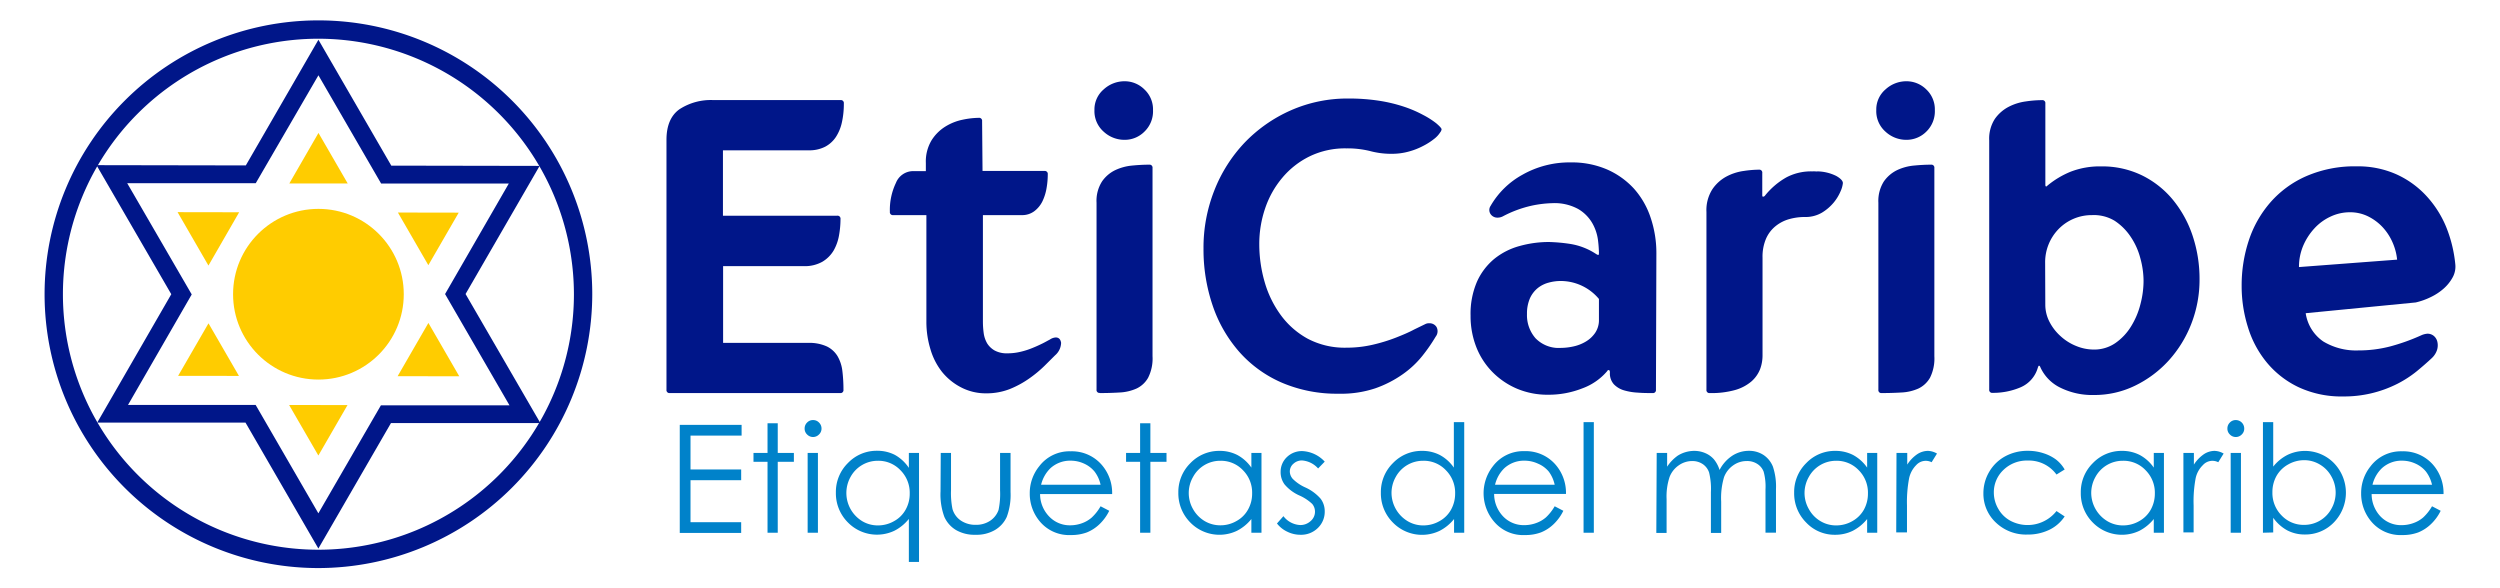 <svg id="Capa_1" data-name="Capa 1" xmlns="http://www.w3.org/2000/svg" viewBox="0 0 464.87 109.42"><defs><style>.cls-1{fill:#0082ca;}.cls-2{fill:#001689;}.cls-3{fill:#fc0;}</style></defs><title>Logo EtiCaribe</title><path class="cls-1" d="M126.4,79h11.5v2h-9.5v6.29h9.42v2H128.4V97.1h9.42v2H126.4Z"/><path class="cls-1" d="M142.72,78.71h1.9v5.51h3v1.65h-3V99.06h-1.9V85.87h-2.61V84.22h2.61Z"/><path class="cls-1" d="M151.18,78.11a1.49,1.49,0,0,1,1.11.46,1.53,1.53,0,0,1,.47,1.12,1.48,1.48,0,0,1-.47,1.1,1.53,1.53,0,0,1-2.21,0,1.47,1.47,0,0,1-.46-1.1,1.52,1.52,0,0,1,.46-1.12A1.49,1.49,0,0,1,151.18,78.11Zm-1,6.11h1.91V99.06h-1.91Z"/><path class="cls-1" d="M170.89,84.22v20.27H169v-8a8.17,8.17,0,0,1-2.69,2.2,7.56,7.56,0,0,1-8.65-1.55,7.65,7.65,0,0,1-2.23-5.56,7.53,7.53,0,0,1,2.25-5.49,7.37,7.37,0,0,1,5.42-2.27,7.11,7.11,0,0,1,3.31.77A7.52,7.52,0,0,1,169,87V84.22Zm-7.64,1.46a5.76,5.76,0,0,0-5.09,3,6.13,6.13,0,0,0,2.17,8.23,5.63,5.63,0,0,0,2.91.79,6,6,0,0,0,3-.79,5.42,5.42,0,0,0,2.16-2.14,6,6,0,0,0,.76-3,5.91,5.91,0,0,0-1.7-4.31A5.63,5.63,0,0,0,163.25,85.68Z"/><path class="cls-1" d="M174.93,84.22h1.91v6.93a14.91,14.91,0,0,0,.27,3.49,3.89,3.89,0,0,0,1.56,2.16,4.82,4.82,0,0,0,2.76.79,4.68,4.68,0,0,0,2.71-.77,4,4,0,0,0,1.54-2,14.47,14.47,0,0,0,.28-3.64V84.22h1.95V91.5a11.7,11.7,0,0,1-.71,4.63A5.43,5.43,0,0,1,185,98.56a6.78,6.78,0,0,1-3.61.88,6.86,6.86,0,0,1-3.62-.88,5.39,5.39,0,0,1-2.17-2.45,12,12,0,0,1-.71-4.74Z"/><path class="cls-1" d="M204.65,94.14l1.61.84a8.71,8.71,0,0,1-1.83,2.51A7.38,7.38,0,0,1,202.1,99a8.24,8.24,0,0,1-2.94.49,7.09,7.09,0,0,1-5.68-2.38,8,8,0,0,1-2-5.38,7.91,7.91,0,0,1,1.74-5,7.05,7.05,0,0,1,5.88-2.81,7.32,7.32,0,0,1,6.06,2.88,7.93,7.93,0,0,1,1.64,5.07H193.4A6,6,0,0,0,195.05,96,5.28,5.28,0,0,0,199,97.68a6.38,6.38,0,0,0,2.2-.39A5.63,5.63,0,0,0,203,96.24,8.69,8.69,0,0,0,204.65,94.14Zm0-4a6.21,6.21,0,0,0-1.11-2.44,5.38,5.38,0,0,0-1.93-1.48,6,6,0,0,0-2.53-.56,5.44,5.44,0,0,0-3.76,1.41,6.38,6.38,0,0,0-1.73,3.07Z"/><path class="cls-1" d="M212,78.71h1.91v5.51h3v1.65h-3V99.06H212V85.87h-2.61V84.22H212Z"/><path class="cls-1" d="M234.57,84.22V99.06h-1.88V96.51a8.2,8.2,0,0,1-2.7,2.2,7.56,7.56,0,0,1-8.65-1.55,7.69,7.69,0,0,1-2.23-5.56,7.53,7.53,0,0,1,2.25-5.49,7.39,7.39,0,0,1,5.42-2.27,7.11,7.11,0,0,1,3.31.77,7.55,7.55,0,0,1,2.6,2.34V84.22Zm-7.63,1.46a5.73,5.73,0,0,0-5.09,3,6,6,0,0,0,0,6A6,6,0,0,0,224,96.89a5.68,5.68,0,0,0,2.91.79,5.9,5.9,0,0,0,3-.79,5.42,5.42,0,0,0,2.16-2.14,6,6,0,0,0,.76-3,5.87,5.87,0,0,0-1.7-4.31A5.62,5.62,0,0,0,226.94,85.68Z"/><path class="cls-1" d="M246.33,85.84l-1.23,1.27a4.42,4.42,0,0,0-3-1.49,2.3,2.3,0,0,0-1.6.62,1.89,1.89,0,0,0-.66,1.43,2.11,2.11,0,0,0,.55,1.38,7.76,7.76,0,0,0,2.29,1.57,8.31,8.31,0,0,1,2.9,2.13,3.86,3.86,0,0,1,.75,2.33,4.18,4.18,0,0,1-1.28,3.1,4.41,4.41,0,0,1-3.21,1.26,5.5,5.5,0,0,1-2.45-.56,5.25,5.25,0,0,1-1.94-1.54l1.2-1.36a4.18,4.18,0,0,0,3.11,1.65,2.79,2.79,0,0,0,1.95-.74,2.27,2.27,0,0,0,.81-1.73A2.24,2.24,0,0,0,244,93.7a8.48,8.48,0,0,0-2.41-1.58,7.68,7.68,0,0,1-2.73-2.05,3.8,3.8,0,0,1-.73-2.3A3.74,3.74,0,0,1,239.29,85a4,4,0,0,1,2.91-1.12A6.06,6.06,0,0,1,246.33,85.84Z"/><path class="cls-1" d="M272.27,78.49V99.06h-1.89V96.51a8.27,8.27,0,0,1-2.69,2.2A7.56,7.56,0,0,1,259,97.16a7.65,7.65,0,0,1-2.23-5.56,7.53,7.53,0,0,1,2.25-5.49,7.37,7.37,0,0,1,5.42-2.27,7.07,7.07,0,0,1,3.3.77,7.46,7.46,0,0,1,2.6,2.34V78.49Zm-7.64,7.19a5.76,5.76,0,0,0-5.09,3,6.06,6.06,0,0,0-.79,3,6.17,6.17,0,0,0,3,5.23,5.63,5.63,0,0,0,2.91.79,6,6,0,0,0,3-.79,5.42,5.42,0,0,0,2.16-2.14,6.14,6.14,0,0,0,.76-3,5.91,5.91,0,0,0-1.7-4.31A5.63,5.63,0,0,0,264.63,85.68Z"/><path class="cls-1" d="M289.09,94.14l1.61.84a8.71,8.71,0,0,1-1.83,2.51A7.31,7.31,0,0,1,286.53,99a8.15,8.15,0,0,1-2.93.49,7.06,7.06,0,0,1-5.68-2.38,8.13,8.13,0,0,1-.32-10.41,7.08,7.08,0,0,1,5.89-2.81,7.32,7.32,0,0,1,6.06,2.88,8,8,0,0,1,1.64,5.07H277.83A6.08,6.08,0,0,0,279.48,96a5.3,5.3,0,0,0,3.95,1.65,6.43,6.43,0,0,0,2.21-.39,5.68,5.68,0,0,0,1.82-1.05A8.94,8.94,0,0,0,289.09,94.14Zm0-4A6.36,6.36,0,0,0,288,87.7,5.29,5.29,0,0,0,286,86.22a6,6,0,0,0-2.53-.56,5.42,5.42,0,0,0-3.75,1.41A6.31,6.31,0,0,0,278,90.14Z"/><path class="cls-1" d="M294.46,78.49h1.91V99.06h-1.91Z"/><path class="cls-1" d="M308.06,84.22H310v2.56a7.6,7.6,0,0,1,2-2.07,5.84,5.84,0,0,1,3.05-.87,5.12,5.12,0,0,1,2.05.42,4.41,4.41,0,0,1,1.58,1.13,5.86,5.86,0,0,1,1.07,2,7,7,0,0,1,2.38-2.66,5.66,5.66,0,0,1,3.07-.9,4.87,4.87,0,0,1,2.72.77,4.71,4.71,0,0,1,1.75,2.17,11.63,11.63,0,0,1,.57,4.18v8.1h-1.95V91a10.46,10.46,0,0,0-.34-3.28,2.93,2.93,0,0,0-1.16-1.44,3.45,3.45,0,0,0-2-.55,4.29,4.29,0,0,0-2.53.82,4.67,4.67,0,0,0-1.68,2.18,13.68,13.68,0,0,0-.53,4.56v5.81h-1.91v-7.6a12.71,12.71,0,0,0-.34-3.65,3.07,3.07,0,0,0-1.16-1.54,3.45,3.45,0,0,0-2-.58,4.31,4.31,0,0,0-2.48.8,4.65,4.65,0,0,0-1.7,2.15,11.51,11.51,0,0,0-.56,4.13v6.29h-1.91Z"/><path class="cls-1" d="M349.07,84.22V99.06h-1.88V96.51a8.27,8.27,0,0,1-2.69,2.2,7.33,7.33,0,0,1-3.27.73,7.24,7.24,0,0,1-5.38-2.28,7.65,7.65,0,0,1-2.23-5.56,7.53,7.53,0,0,1,2.25-5.49,7.35,7.35,0,0,1,5.41-2.27,7.11,7.11,0,0,1,3.31.77,7.55,7.55,0,0,1,2.6,2.34V84.22Zm-7.63,1.46a5.76,5.76,0,0,0-5.09,3,6.07,6.07,0,0,0-.8,3,6,6,0,0,0,.81,3,5.86,5.86,0,0,0,2.16,2.23,5.63,5.63,0,0,0,2.91.79,6,6,0,0,0,3-.79,5.55,5.55,0,0,0,2.16-2.14,6.13,6.13,0,0,0,.75-3,5.9,5.9,0,0,0-1.69-4.31A5.64,5.64,0,0,0,341.44,85.68Z"/><path class="cls-1" d="M352.65,84.22h2v2.17a6.67,6.67,0,0,1,1.84-1.92,3.66,3.66,0,0,1,2-.63,3.53,3.53,0,0,1,1.69.5l-1,1.61a2.39,2.39,0,0,0-2.86.53A4.94,4.94,0,0,0,355,88.91,23.94,23.94,0,0,0,354.6,94v5h-2Z"/><path class="cls-1" d="M383.92,87.3l-1.52.94a6.35,6.35,0,0,0-5.35-2.6,6.22,6.22,0,0,0-4.51,1.74,5.71,5.71,0,0,0-1.79,4.24,6,6,0,0,0,.83,3,5.68,5.68,0,0,0,2.26,2.22,6.84,6.84,0,0,0,8.56-1.81l1.52,1a7.14,7.14,0,0,1-2.86,2.49,9.14,9.14,0,0,1-4.09.88,8.09,8.09,0,0,1-5.84-2.23,7.31,7.31,0,0,1-2.32-5.45,7.81,7.81,0,0,1,1.09-4,7.67,7.67,0,0,1,3-2.89,8.7,8.7,0,0,1,4.24-1,9.14,9.14,0,0,1,2.85.45,7.88,7.88,0,0,1,2.32,1.17A6.46,6.46,0,0,1,383.92,87.3Z"/><path class="cls-1" d="M402.38,84.22V99.06h-1.89V96.51a8.27,8.27,0,0,1-2.69,2.2,7.56,7.56,0,0,1-8.65-1.55,7.65,7.65,0,0,1-2.23-5.56,7.53,7.53,0,0,1,2.25-5.49,7.36,7.36,0,0,1,5.42-2.27,7.07,7.07,0,0,1,3.3.77,7.46,7.46,0,0,1,2.6,2.34V84.22Zm-7.64,1.46a5.76,5.76,0,0,0-5.09,3,6.06,6.06,0,0,0-.79,3,6.17,6.17,0,0,0,3,5.23,5.63,5.63,0,0,0,2.91.79,6,6,0,0,0,3-.79,5.49,5.49,0,0,0,2.16-2.14,6.14,6.14,0,0,0,.76-3,5.91,5.91,0,0,0-1.7-4.31A5.63,5.63,0,0,0,394.74,85.68Z"/><path class="cls-1" d="M406,84.22h1.95v2.17a6.8,6.8,0,0,1,1.84-1.92,3.66,3.66,0,0,1,2-.63,3.53,3.53,0,0,1,1.69.5l-1,1.61a2.37,2.37,0,0,0-2.85.53,4.79,4.79,0,0,0-1.35,2.43A23.07,23.07,0,0,0,407.9,94v5H406Z"/><path class="cls-1" d="M415.74,78.11a1.57,1.57,0,0,1,1.57,1.58,1.47,1.47,0,0,1-.46,1.1,1.52,1.52,0,0,1-1.11.47,1.5,1.5,0,0,1-1.1-.47,1.47,1.47,0,0,1-.46-1.1,1.52,1.52,0,0,1,.46-1.12A1.49,1.49,0,0,1,415.74,78.11Zm-.95,6.11h1.91V99.06h-1.91Z"/><path class="cls-1" d="M420.79,99.06V78.49h1.91v8.28a8,8,0,0,1,2.69-2.2A7.53,7.53,0,0,1,434,86.12a7.93,7.93,0,0,1,0,11,7.35,7.35,0,0,1-5.41,2.27,7,7,0,0,1-3.28-.77,7.76,7.76,0,0,1-2.61-2.34v2.73Zm7.64-1.46a5.74,5.74,0,0,0,5.09-3,6.08,6.08,0,0,0,0-6,5.79,5.79,0,0,0-2.16-2.23,5.6,5.6,0,0,0-2.89-.8,6,6,0,0,0-3,.8,5.61,5.61,0,0,0-2.17,2.15,6.14,6.14,0,0,0-.75,3,5.92,5.92,0,0,0,1.69,4.31A5.62,5.62,0,0,0,428.43,97.6Z"/><path class="cls-1" d="M452.23,94.14l1.61.84A8.71,8.71,0,0,1,452,97.49,7.42,7.42,0,0,1,449.67,99a8.17,8.17,0,0,1-2.94.49,7.09,7.09,0,0,1-5.68-2.38,8,8,0,0,1-2-5.38,7.9,7.9,0,0,1,1.73-5,7.08,7.08,0,0,1,5.89-2.81,7.32,7.32,0,0,1,6.06,2.88,8,8,0,0,1,1.64,5.07H441A6.08,6.08,0,0,0,442.62,96a5.28,5.28,0,0,0,3.95,1.65,6.43,6.43,0,0,0,2.21-.39,5.68,5.68,0,0,0,1.82-1.05A8.94,8.94,0,0,0,452.23,94.14Zm0-4a6.36,6.36,0,0,0-1.12-2.44,5.29,5.29,0,0,0-1.93-1.48,6,6,0,0,0-2.53-.56,5.42,5.42,0,0,0-3.75,1.41,6.31,6.31,0,0,0-1.74,3.07Z"/><path class="cls-2" d="M124.55,73.09a.55.55,0,0,1-.62-.62V26c0-2.64.81-4.54,2.41-5.68a10.67,10.67,0,0,1,6.3-1.71h23.65a.55.55,0,0,1,.62.62,15.82,15.82,0,0,1-.35,3.47,8.16,8.16,0,0,1-1.12,2.76,5.47,5.47,0,0,1-2,1.82,6.45,6.45,0,0,1-3.11.67H134.43V40.11h21.24a.55.55,0,0,1,.62.62,17.32,17.32,0,0,1-.27,3,8.66,8.66,0,0,1-1,2.84,6,6,0,0,1-2.1,2.1,6.69,6.69,0,0,1-3.46.82h-15V63.76h15.79a7.85,7.85,0,0,1,3.5.66,4.76,4.76,0,0,1,2,1.83,7.07,7.07,0,0,1,.89,2.76,28.55,28.55,0,0,1,.2,3.46.55.55,0,0,1-.63.62Z"/><path class="cls-2" d="M166.09,40a.55.55,0,0,1-.62-.62A11.63,11.63,0,0,1,166.6,34a3.45,3.45,0,0,1,3.15-2.18h2.41V30.31a7.65,7.65,0,0,1,1.05-4.2,8,8,0,0,1,2.57-2.57A9.79,9.79,0,0,1,179,22.26a15.49,15.49,0,0,1,3-.35.55.55,0,0,1,.62.62l.08,9.26h11.51a.55.55,0,0,1,.62.62,15,15,0,0,1-.23,2.61,9.14,9.14,0,0,1-.78,2.45,5.13,5.13,0,0,1-1.52,1.82A3.73,3.73,0,0,1,190,40h-7.23V59.79a16,16,0,0,0,.15,2.18,5.15,5.15,0,0,0,.66,1.91A3.9,3.9,0,0,0,185,65.2a4.74,4.74,0,0,0,2.37.5,10.29,10.29,0,0,0,2.33-.27,14,14,0,0,0,2.22-.7c.7-.28,1.33-.57,1.9-.85s1-.54,1.4-.74a2.16,2.16,0,0,1,1.09-.39c.57,0,.9.34,1,1a3.17,3.17,0,0,1-1.13,2.33L194.25,68a22.29,22.29,0,0,1-2.8,2.33,18,18,0,0,1-3.65,2,11.85,11.85,0,0,1-4.44.81A9.92,9.92,0,0,1,178.65,72a11.07,11.07,0,0,1-3.5-2.87A12.42,12.42,0,0,1,173,64.89a17.34,17.34,0,0,1-.74-5.1V40Z"/><path class="cls-2" d="M209.11,26a5.67,5.67,0,0,1-3.89-1.52,5.08,5.08,0,0,1-1.71-4,4.91,4.91,0,0,1,1.71-3.85,5.72,5.72,0,0,1,3.89-1.52,5.19,5.19,0,0,1,3.69,1.52,5.06,5.06,0,0,1,1.6,3.85,5.24,5.24,0,0,1-1.6,4A5.15,5.15,0,0,1,209.11,26Zm-4.59,47.06a.54.54,0,0,1-.62-.62V37.7a6.69,6.69,0,0,1,1-3.93,6.3,6.3,0,0,1,2.49-2.14,9.41,9.41,0,0,1,3.19-.85c1.14-.11,2.17-.16,3.11-.16a.55.55,0,0,1,.62.62v35a7.91,7.91,0,0,1-.82,4,4.84,4.84,0,0,1-2.14,2,8.67,8.67,0,0,1-3.11.74C207.06,73.05,205.82,73.09,204.52,73.09Z"/><path class="cls-2" d="M267.06,22.92c.67.57,1,.95,1,1.13a1.16,1.16,0,0,1-.27.58,4.67,4.67,0,0,1-1.13,1.21,11.9,11.9,0,0,1-2,1.28A12.91,12.91,0,0,1,262,28.17a11.72,11.72,0,0,1-3.23.43,15,15,0,0,1-4-.51,17.44,17.44,0,0,0-4.43-.5,15.09,15.09,0,0,0-6.81,1.48,15.52,15.52,0,0,0-5.1,4,17.42,17.42,0,0,0-3.18,5.68,20.49,20.49,0,0,0-1.09,6.69,25.39,25.39,0,0,0,1,7,19.46,19.46,0,0,0,3,6.15,15.29,15.29,0,0,0,5,4.39,14.73,14.73,0,0,0,7.24,1.67,21.39,21.39,0,0,0,4.82-.54,31.32,31.32,0,0,0,4.32-1.32c1.32-.52,2.46-1,3.42-1.52l2.06-1a1.49,1.49,0,0,1,.78-.16,1.51,1.51,0,0,1,1.32.7,1.64,1.64,0,0,1-.16,1.79,31,31,0,0,1-2.48,3.58,17.69,17.69,0,0,1-3.66,3.42,20.7,20.7,0,0,1-5.1,2.61,20,20,0,0,1-6.8,1,26,26,0,0,1-10.58-2.06,22.44,22.44,0,0,1-7.9-5.72,25.33,25.33,0,0,1-4.94-8.59,32.31,32.31,0,0,1-1.71-10.62,28.93,28.93,0,0,1,2-10.78,27.46,27.46,0,0,1,5.63-8.9,27,27,0,0,1,8.56-6,26,26,0,0,1,10.77-2.22,36.57,36.57,0,0,1,5.8.43,28.29,28.29,0,0,1,4.63,1.13,22.35,22.35,0,0,1,3.5,1.52A15.24,15.24,0,0,1,267.06,22.92Z"/><path class="cls-2" d="M296.85,47.27l.31.15c.11,0,.16-.13.16-.39a23,23,0,0,0-.19-2.48,8.57,8.57,0,0,0-1.06-3.08,7.27,7.27,0,0,0-2.6-2.6,9.16,9.16,0,0,0-4.86-1.09,20.75,20.75,0,0,0-3.78.46,21.31,21.31,0,0,0-5.4,2,2.14,2.14,0,0,1-.94.23,1.52,1.52,0,0,1-1.32-.66,1.35,1.35,0,0,1,0-1.52,15.38,15.38,0,0,1,5.91-5.79,17.73,17.73,0,0,1,9-2.3,16.49,16.49,0,0,1,6.77,1.32,14.84,14.84,0,0,1,5,3.58,15.32,15.32,0,0,1,3.08,5.37A20.53,20.53,0,0,1,308,47.11l-.08,25.36a.55.55,0,0,1-.62.62c-.89,0-1.79,0-2.73-.08a11,11,0,0,1-2.56-.42,4.29,4.29,0,0,1-1.91-1.13,3,3,0,0,1-.74-2.18c0-.31-.08-.47-.23-.47s-.21.08-.31.24a11,11,0,0,1-4.55,3.15,17.12,17.12,0,0,1-6.42,1.2,14.57,14.57,0,0,1-5.76-1.12,14.2,14.2,0,0,1-4.59-3.12,13.76,13.76,0,0,1-3-4.66,15.77,15.77,0,0,1-1.05-5.8,15.1,15.1,0,0,1,1.2-6.34,11.73,11.73,0,0,1,3.23-4.24,12.82,12.82,0,0,1,4.67-2.37A20.23,20.23,0,0,1,288,45a31.12,31.12,0,0,1,3.93.35A12.2,12.2,0,0,1,296.85,47.27ZM283.94,58.39a6.52,6.52,0,0,0,1.59,4.51,6,6,0,0,0,4.71,1.79,11,11,0,0,0,2.33-.27,7.56,7.56,0,0,0,2.3-.9,5.45,5.45,0,0,0,1.75-1.63,4.23,4.23,0,0,0,.7-2.49V55.59a9.28,9.28,0,0,0-7.08-3.34,8.43,8.43,0,0,0-2.29.31,5.53,5.53,0,0,0-2,1,5.22,5.22,0,0,0-1.44,1.86A7.09,7.09,0,0,0,283.94,58.39Z"/><path class="cls-2" d="M317.31,39.41a7.19,7.19,0,0,1,1.09-4.2A7.35,7.35,0,0,1,321,32.84a9.64,9.64,0,0,1,3.23-1.05,20.55,20.55,0,0,1,2.84-.24.55.55,0,0,1,.62.63v4c0,.26,0,.39.16.39a.47.47,0,0,0,.31-.15,13.78,13.78,0,0,1,4-3.43A9.77,9.77,0,0,1,337,31.87a4.16,4.16,0,0,1,.54,0,2.49,2.49,0,0,0,.47,0,8.15,8.15,0,0,1,3.46.86c.81.47,1.21.91,1.21,1.32a4.89,4.89,0,0,1-.43,1.52,8.46,8.46,0,0,1-1.28,2.1,8.76,8.76,0,0,1-2.18,1.87,6,6,0,0,1-3.19.81,10.65,10.65,0,0,0-2.88.39,7.06,7.06,0,0,0-2.53,1.29,6.19,6.19,0,0,0-1.79,2.33,8.47,8.47,0,0,0-.66,3.54V66.09a7.3,7.3,0,0,1-.46,2.57,5.92,5.92,0,0,1-1.6,2.26,8.06,8.06,0,0,1-3,1.59,16.23,16.23,0,0,1-4.75.58.55.55,0,0,1-.62-.62Z"/><path class="cls-2" d="M354.49,26a5.67,5.67,0,0,1-3.89-1.52,5.08,5.08,0,0,1-1.71-4,4.91,4.91,0,0,1,1.71-3.85,5.72,5.72,0,0,1,3.89-1.52,5.23,5.23,0,0,1,3.7,1.52,5.08,5.08,0,0,1,1.59,3.85,5.26,5.26,0,0,1-1.59,4A5.19,5.19,0,0,1,354.49,26ZM349.9,73.09a.55.55,0,0,1-.62-.62V37.7a6.77,6.77,0,0,1,1-3.93,6.44,6.44,0,0,1,2.49-2.14,9.41,9.41,0,0,1,3.19-.85c1.14-.11,2.18-.16,3.11-.16a.55.55,0,0,1,.62.62v35a8,8,0,0,1-.81,4,4.94,4.94,0,0,1-2.14,2,8.72,8.72,0,0,1-3.11.74C352.44,73.05,351.2,73.09,349.9,73.09Z"/><path class="cls-2" d="M369.89,26.11a6.74,6.74,0,0,1,1.05-4,7.17,7.17,0,0,1,2.57-2.25,9.74,9.74,0,0,1,3.19-1,21.21,21.21,0,0,1,3-.24.55.55,0,0,1,.63.62V34.35c0,.21.05.32.15.32s.13-.06.24-.16A16.58,16.58,0,0,1,385,31.94a15,15,0,0,1,5.72-1,16.91,16.91,0,0,1,7.58,1.67,17.34,17.34,0,0,1,5.76,4.56,20.92,20.92,0,0,1,3.66,6.69A25.28,25.28,0,0,1,409,51.93a22.51,22.51,0,0,1-1.52,8.25A21.94,21.94,0,0,1,403.3,67a20.61,20.61,0,0,1-6.26,4.7,17.22,17.22,0,0,1-7.7,1.75,13.36,13.36,0,0,1-6.22-1.36,7.8,7.8,0,0,1-3.74-3.85c-.05-.16-.13-.23-.23-.23s-.13.13-.23.39a5.63,5.63,0,0,1-3.27,3.65,13,13,0,0,1-5.13,1,.55.55,0,0,1-.63-.62Zm10.43,30.57a6.91,6.91,0,0,0,.77,3.15,9.27,9.27,0,0,0,2.07,2.68,9.56,9.56,0,0,0,2.91,1.83,8.68,8.68,0,0,0,3.27.66,6.94,6.94,0,0,0,4-1.2,10.33,10.33,0,0,0,2.91-3.08A14.46,14.46,0,0,0,398,56.6a17.28,17.28,0,0,0,.59-4.35,16.16,16.16,0,0,0-.59-4.2,12.89,12.89,0,0,0-1.79-4,10.54,10.54,0,0,0-3-3A7.48,7.48,0,0,0,389,40a8.59,8.59,0,0,0-6.22,2.6,8.85,8.85,0,0,0-2.49,6.26Z"/><path class="cls-2" d="M456.55,49.06a4.14,4.14,0,0,1-.47,2.49,7.7,7.7,0,0,1-1.67,2.1A10.34,10.34,0,0,1,452,55.24a12.94,12.94,0,0,1-2.8,1l-20.46,2A7.72,7.72,0,0,0,432,63.49a11.79,11.79,0,0,0,6.53,1.67,23.11,23.11,0,0,0,5.91-.74,37.43,37.43,0,0,0,5.76-2.06,3.48,3.48,0,0,1,1.17-.31,1.83,1.83,0,0,1,1.2.42,2,2,0,0,1,.66,1.13,2.89,2.89,0,0,1-.07,1.48,3.6,3.6,0,0,1-.94,1.48c-.83.78-1.76,1.59-2.8,2.45a20.66,20.66,0,0,1-3.58,2.33,21.89,21.89,0,0,1-10.11,2.38A18.84,18.84,0,0,1,427.42,72a17.26,17.26,0,0,1-5.91-4.59A19,19,0,0,1,418,60.84a25.45,25.45,0,0,1-1.17-7.74,26.55,26.55,0,0,1,1.32-8.36,20.55,20.55,0,0,1,4-7.08,18.93,18.93,0,0,1,6.69-4.9,22.6,22.6,0,0,1,9.41-1.83,17.54,17.54,0,0,1,7.35,1.48,17.22,17.22,0,0,1,5.56,4,19.42,19.42,0,0,1,3.7,5.79A24.92,24.92,0,0,1,456.55,49.06Zm-10.81-.78a10.54,10.54,0,0,0-.86-3.23,10.12,10.12,0,0,0-1.83-2.8,9.38,9.38,0,0,0-2.68-2,7.54,7.54,0,0,0-3.42-.78,8.39,8.39,0,0,0-3.62.82,9.4,9.4,0,0,0-3,2.21,11.3,11.3,0,0,0-2.07,3.23,10.09,10.09,0,0,0-.77,3.93Z"/><path class="cls-2" d="M59.21,105.63a50.92,50.92,0,1,1,50.92-50.92A51,51,0,0,1,59.21,105.63Zm0-98.43a47.51,47.51,0,1,0,47.51,47.51A47.57,47.57,0,0,0,59.21,7.2Z"/><path class="cls-2" d="M100.34,30.85,72.76,30.8,59.21,7.39,45.71,30.76l-27.77-.05,13.91,24L18.08,78.58l27.57,0L59.2,102,72.7,78.67l27.78,0-13.91-24Zm-5.6,44.52-23.91,0L59.2,95.45,47.54,75.3l-23.74,0L35.65,54.75l-12-20.69,23.91,0L59.21,14,70.87,34.13l23.74,0L82.76,54.68Z"/><polygon class="cls-3" points="59.22 24.72 53.8 34.11 64.66 34.12 59.22 24.72"/><polygon class="cls-3" points="33.02 39.45 38.76 49.38 44.47 39.47 33.02 39.45"/><polygon class="cls-3" points="33.12 69.89 44.43 69.9 38.77 60.12 33.12 69.89"/><polygon class="cls-3" points="85.3 39.54 73.99 39.52 79.65 49.31 85.3 39.54"/><polygon class="cls-3" points="59.2 84.7 64.62 75.32 53.76 75.31 59.2 84.7"/><polygon class="cls-3" points="85.4 69.97 79.66 60.05 73.94 69.95 85.4 69.97"/><circle class="cls-3" cx="59.21" cy="54.71" r="15.87"/></svg>